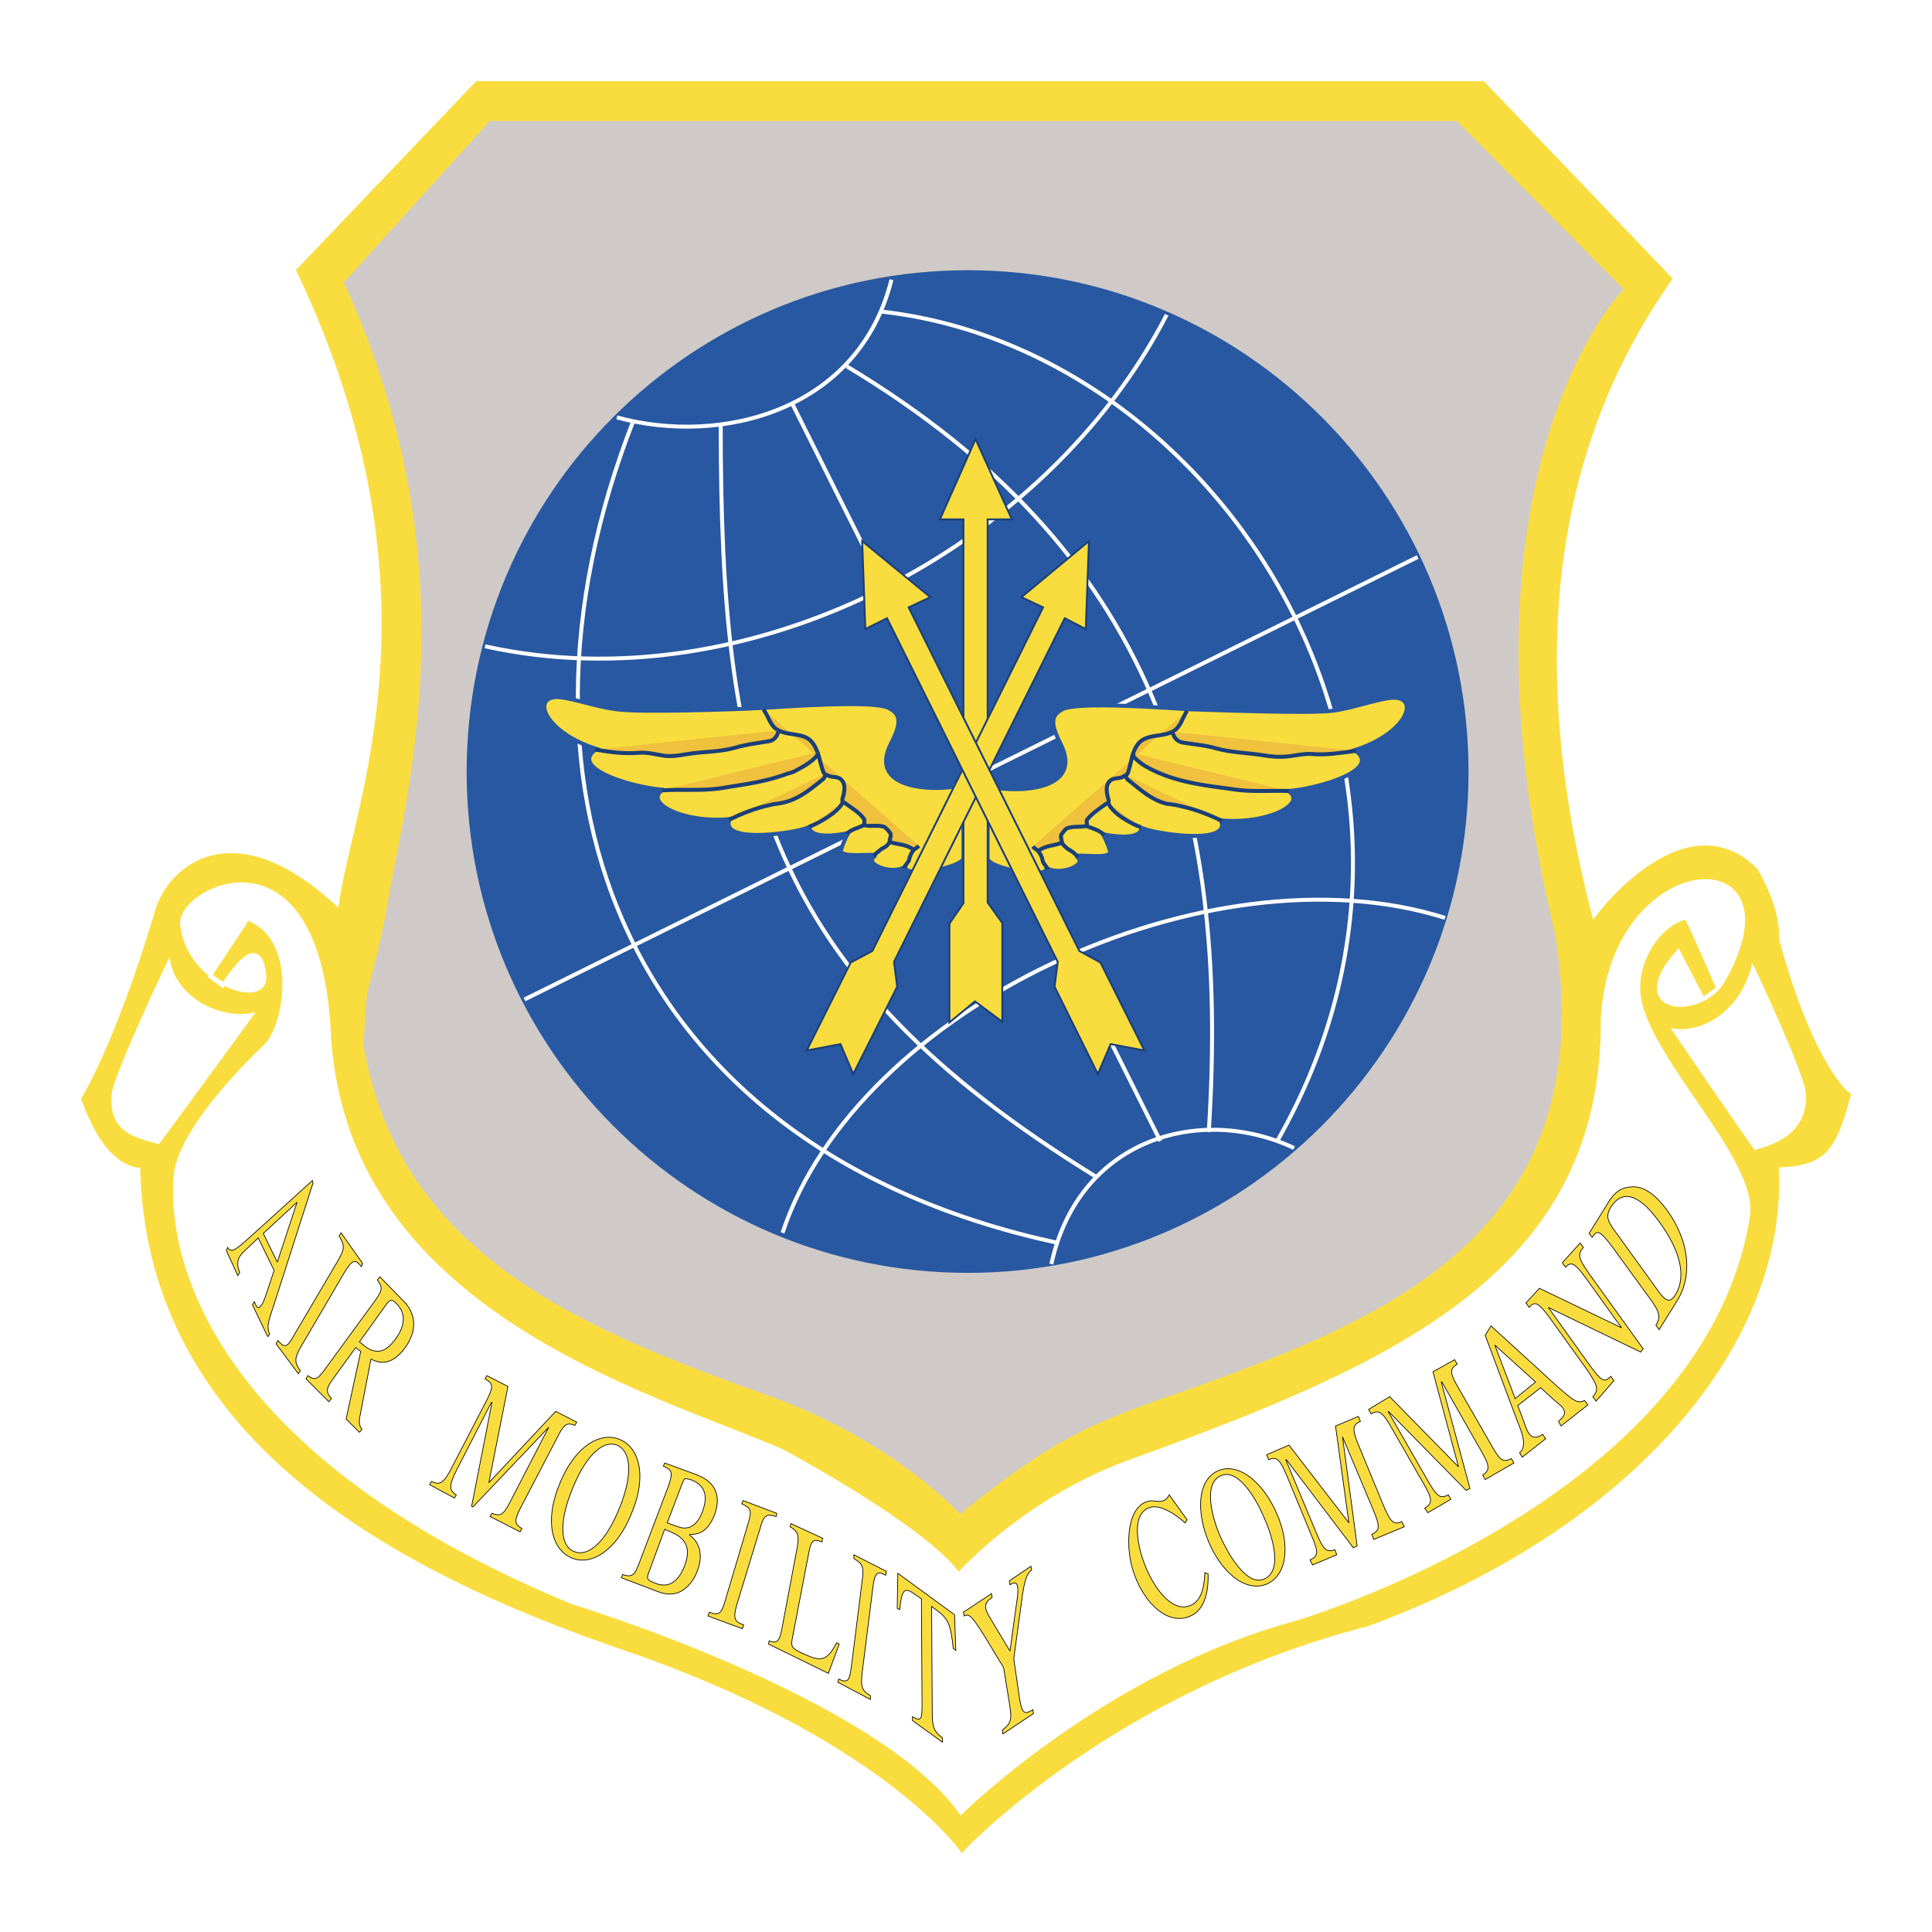<svg xmlns="http://www.w3.org/2000/svg" width="2500" height="2500" viewBox="0 0 192.756 192.756"><path fill-rule="evenodd" clip-rule="evenodd" fill="#fff" d="M0 0h192.756v192.756H0V0z"/><path d="M158.795 92.784c-7.816-29.068-3.051-49.741 7.564-64.943L147.863 8.504H47.689l-17.67 18.51c15.827 33.394 4.704 55.021 4.068 64.434-10.869-10.75-17.416-4.452-18.37.064-4.068 13.294-7.182 18.128-7.182 18.128 2.098 5.852 4.64 6.552 5.848 6.487.381 25.952 22.882 39.564 48.053 48.151 25.488 8.714 33.561 19.973 33.561 19.973s14.873-15.838 40.361-22.39c26.314-9.668 41.889-28.114 40.68-45.798 4.959 0 5.785-1.653 7.184-6.742 0 0-3.623-2.672-7.119-15.521.062-1.908-.572-4.261-2.098-6.869-6.993-6.995-16.019 5.09-16.21 5.853z" fill-rule="evenodd" clip-rule="evenodd" fill="#f9dd3e" stroke="#f9dd3e" stroke-width=".812" stroke-miterlimit="2.613"/><path d="M166.678 102.58c3.623.699 7.309-2.354 8.135-6.488.064-.063 5.213 11.004 5.34 12.912.318 3.881-2.859 5.152-5.084 5.726-.065.063-8.391-12.15-8.391-12.15zM25.506 100.99c-3.496.89-8.199-1.591-8.581-5.534 0 0-5.657 11.831-5.784 13.739-.318 3.88 2.479 4.325 4.704 4.961.064 0 9.661-13.166 9.661-13.166z" fill-rule="evenodd" clip-rule="evenodd" fill="#fff"/><path d="M36.502 104.233c3.56 20.609 21.103 27.987 40.807 34.984 12.141 4.517 18.497 11.514 18.497 11.514 8.516-6.87 12.331-8.651 19.258-11.132 21.549-7.569 44.748-15.584 39.854-46.37-11.123-46.052 6.738-64.371 6.738-64.371L145.258 12.32H48.961L34.596 28.223c13.094 28.814 5.912 51.649 4.068 63.353-2.162 10.113-1.653 4.834-2.162 12.657z" fill-rule="evenodd" clip-rule="evenodd" fill="#cfcac7" stroke="#cfcac7" stroke-width=".487" stroke-miterlimit="2.613"/><path d="M171.381 98.572s-3.051-7.06-3.178-6.997c-2.67.7-4.895 4.071-4.703 7.378.381 6.298 11.822 16.665 10.932 22.39-4.512 28.369-45.383 40.264-45.383 40.264-18.941 5.152-33.179 19.273-33.179 19.273-8.39-11.768-38.773-20.99-38.773-20.99-37.755-15.647-40.234-36.193-39.599-42.681.572-5.152 9.026-12.913 9.026-12.913 2.225-2.417 3.178-10.749-1.78-12.594-.063 0-3.813 5.725-3.813 5.725l1.271.954c.318-.509 3.623-5.979 4.195-1.146.445 3.562-7.627 1.019-8.263-5.024-.381-3.498 13.348-10.495 14.683 10.241 1.081 28.305 31.845 36.511 45.256 42.299 15.827 8.715 17.543 12.34 17.543 12.34s6.674-7.633 17.543-11.449c27.078-9.796 46.908-19.02 46.719-44.08.953-17.047 20.084-18.001 12.139-3.816-2.287 4.07-10.17 3.371-4.576-2.863l2.48 4.771 1.46-1.082z" fill-rule="evenodd" clip-rule="evenodd" fill="#fff" stroke="#fff" stroke-width=".325" stroke-miterlimit="2.613"/><path d="M96.569 126.751c27.394 0 49.705-22.326 49.705-49.741 0-27.542-22.311-49.805-49.705-49.805-27.523 0-49.769 22.263-49.769 49.805 0 27.415 22.246 49.741 49.769 49.741z" fill-rule="evenodd" clip-rule="evenodd" fill="#2858a1" stroke="#2858a1" stroke-width=".487" stroke-miterlimit="2.613"/><path d="M52.33 99.718l89.114-44.144m-79.898-13.93c10.487 2.862 24.153-.699 27.395-13.739m27.459 3.498c-12.014 23.344-41.697 38.928-68.012 33.076m29.684 58.519c7.437-22.453 42.524-38.864 66.104-31.422M79.089 40.372l36.674 73.466m-10.868 12.277c2.734-12.531 14.875-15.966 24.219-11.577m-1.718-.636c21.355-37.338-5.721-79.064-39.472-82.817m32.672 81.863c2.16-33.395-5.721-58.138-36.104-76.393m24.852 80.845C76.293 97.046 71.907 77.582 71.907 42.47m-8.708-.508c-14.619 37.274-.318 72.895 42.395 82.054" fill="none" stroke="#fff" stroke-width=".395" stroke-miterlimit="2.613"/><path d="M98.539 78.409c1.844.636 9.852.89 7.246-4.262-1.08-2.099-.826-2.799.191-3.372 1.461-.827 10.486-.127 12.902 0 2.416.064 11.822.445 14.174.127 2.289-.318 5.148-1.463 6.357-1.272 2.16.381.57 3.689-4.26 5.216 2.861 1.908-3.432 3.816-6.609 4.071 0 0-.064-.063 0 0 1.969 1.272-2.162 3.371-6.738 2.926 0 0 0-.063 0 0 1.207 2.672-7.438 1.209-7.945.7 0 0 .381 1.462-3.814.699 0 0 .383.636.699 1.654.256 1.018-3.877.127-3.24.636 1.016.827-1.971 1.908-3.115 1.018.381 1.208-5.402.19-5.848-.827v-7.314z" fill-rule="evenodd" clip-rule="evenodd" fill="#f9dd3e" stroke="#2858a1" stroke-width=".395" stroke-miterlimit="2.613"/><path d="M118.434 70.903c-.445.7-.635 1.59-1.334 2.035-1.082.636-2.543.254-3.434 1.145-.762.827-.762 1.972-1.143 3.053-.064.191-.383.255-.51.382-.381.19-.953.063-1.271.382-.508.509-.316 1.272-.127 1.972.064.19-.189.318-.254.318-.699.509-1.398.954-1.906 1.59-.127.191.127.572-.127.636-.572.127-1.145 0-1.781.191-.254.063-.443.381-.635.636-.191.191.127.763 0 .827-.635.318-1.525.254-2.225.763-.127.063-.445-.127-.637-.382l15.384-13.548z" fill-rule="evenodd" clip-rule="evenodd" fill="#efc13d"/><path d="M118.434 70.903c-.445.7-.635 1.59-1.334 2.035-1.082.636-2.543.254-3.434 1.145-.762.827-.762 1.972-1.143 3.053-.064.191-.383.255-.51.382-.381.19-.953.063-1.271.382-.508.509-.316 1.272-.127 1.972.064.19-.189.318-.254.318-.699.509-1.398.954-1.906 1.59-.127.191.127.572-.127.636-.572.127-1.145 0-1.781.191-.254.063-.443.381-.635.636-.191.191.127.763 0 .827-.635.318-1.525.254-2.225.763-.127.063-.445-.127-.637-.382" fill="none" stroke="#1b3f78" stroke-width=".395" stroke-miterlimit="2.613"/><path d="M105.912 84.07c.191.254.381.445.635.636.129.063.191.127.318.191.254.127.445.382.699.572l-1.652-1.399z" fill-rule="evenodd" clip-rule="evenodd" fill="#efc13d"/><path d="M105.912 84.07c.191.254.381.445.635.636.129.063.191.127.318.191.254.127.445.382.699.572" fill="none" stroke="#1b3f78" stroke-width=".395" stroke-miterlimit="2.613"/><path d="M108.391 82.417c.637.254 1.271.381 1.781.89l-1.781-.89z" fill-rule="evenodd" clip-rule="evenodd" fill="#efc13d"/><path d="M108.391 82.417c.637.254 1.271.381 1.781.89" fill="none" stroke="#1b3f78" stroke-width=".395" stroke-miterlimit="2.613"/><path d="M110.553 80.062c.381 1.082 2.352 2.163 3.305 2.481l-3.305-2.481z" fill-rule="evenodd" clip-rule="evenodd" fill="#efc13d"/><path d="M110.553 80.062c.381 1.082 2.352 2.163 3.305 2.481" fill="none" stroke="#1b3f78" stroke-width=".395" stroke-miterlimit="2.613"/><path d="M112.332 77.328a.58.58 0 0 0 .254.509c1.207.954 2.289 1.972 3.814 2.354.508.063 1.016.127 1.461.254 1.463.318 2.734.827 4.068 1.463l-9.597-4.58z" fill-rule="evenodd" clip-rule="evenodd" fill="#efc13d"/><path d="M112.332 77.328a.58.58 0 0 0 .254.509c1.207.954 2.289 1.972 3.814 2.354.508.063 1.016.127 1.461.254 1.463.318 2.734.827 4.068 1.463" fill="none" stroke="#1b3f78" stroke-width=".395" stroke-miterlimit="2.613"/><path d="M113.094 75.165c-.062.254.064.445.256.572.572.573 1.334.954 2.033 1.272.254.127.508.19.764.318 2.16.827 4.385 1.082 6.736 1.399 1.908.318 3.814.127 5.721.191l-15.51-3.752z" fill-rule="evenodd" clip-rule="evenodd" fill="#efc13d"/><path d="M113.094 75.165c-.062.254.064.445.256.572.572.573 1.334.954 2.033 1.272.254.127.508.19.764.318 2.16.827 4.385 1.082 6.736 1.399 1.908.318 3.814.127 5.721.191" fill="none" stroke="#1b3f78" stroke-width=".395" stroke-miterlimit="2.613"/><path d="M116.973 73.002c.127.573.443.955 1.016 1.082 1.145.191 2.225.255 3.307.573 1.588.445 3.178.445 4.766.7.764.127 1.463.191 2.225.127.891-.064 1.717-.318 2.607-.255 1.461.127 2.924-.127 4.385-.318l-18.306-1.909z" fill-rule="evenodd" clip-rule="evenodd" fill="#efc13d"/><path d="M116.973 73.002c.127.573.443.955 1.016 1.082 1.145.191 2.225.255 3.307.573 1.588.445 3.178.445 4.766.7.764.127 1.463.191 2.225.127.891-.064 1.717-.318 2.607-.255 1.461.127 2.924-.127 4.385-.318" fill="none" stroke="#1b3f78" stroke-width=".395" stroke-miterlimit="2.613"/><path d="M103.496 84.833c.256.254.445.572.51.954.062.381.381.572.508.954l-1.018-1.908z" fill-rule="evenodd" clip-rule="evenodd" fill="#efc13d"/><path d="M103.496 84.833c.256.254.445.572.51.954.062.381.381.572.508.954" fill="none" stroke="#1b3f78" stroke-width=".395" stroke-miterlimit="2.613"/><path d="M96.124 78.282c-1.843.636-9.852.891-7.182-4.198 1.081-2.099.826-2.862-.254-3.435-1.462-.827-10.488-.127-12.903 0-2.415.127-11.886.445-14.174.127-2.289-.254-5.212-1.399-6.356-1.208-2.161.318-.572 3.625 4.259 5.152-2.86 1.908 3.432 3.816 6.61 4.071 0 0 .063 0 0 0-1.971 1.335 2.161 3.372 6.674 2.926 0 0 .063-.063 0 0-1.144 2.671 7.437 1.272 7.945.763.063-.063-.318 1.463 3.877.636 0 0-.381.636-.699 1.653-.318 1.018 3.941.191 3.305.7-1.081.763 1.97 1.908 3.114.954-.381 1.208 5.403.254 5.784-.763v-7.378z" fill-rule="evenodd" clip-rule="evenodd" fill="#f9dd3e" stroke="#2858a1" stroke-width=".395" stroke-miterlimit="2.613"/><path d="M76.166 70.776c.508.7.699 1.654 1.398 2.036 1.081.636 2.542.254 3.369 1.145.763.827.826 2.036 1.208 3.053.063.19.317.318.509.382.381.19.953.063 1.271.381.508.509.318 1.272.127 1.972-.063.191.127.318.254.381.699.509 1.398.891 1.907 1.591.127.127-.127.509.127.636.636.127 1.208-.063 1.843.127.254.127.445.381.636.636.191.254-.19.827 0 .89.636.254 1.525.191 2.225.7.127.127.445-.127.636-.318l-15.51-13.612z" fill-rule="evenodd" clip-rule="evenodd" fill="#efc13d"/><path d="M76.166 70.776c.508.7.699 1.654 1.398 2.036 1.081.636 2.542.254 3.369 1.145.763.827.826 2.036 1.208 3.053.063.19.317.318.509.382.381.19.953.063 1.271.381.508.509.318 1.272.127 1.972-.063.191.127.318.254.381.699.509 1.398.891 1.907 1.591.127.127-.127.509.127.636.636.127 1.208-.063 1.843.127.254.127.445.381.636.636.191.254-.19.827 0 .89.636.254 1.525.191 2.225.7.127.127.445-.127.636-.318" fill="none" stroke="#1b3f78" stroke-width=".395" stroke-miterlimit="2.613"/><path d="M88.814 83.943c-.19.318-.381.509-.636.636-.127.063-.254.127-.317.19-.254.191-.445.382-.699.573l1.652-1.399z" fill-rule="evenodd" clip-rule="evenodd" fill="#efc13d"/><path d="M88.814 83.943c-.19.318-.381.509-.636.636-.127.063-.254.127-.317.19-.254.191-.445.382-.699.573" fill="none" stroke="#1b3f78" stroke-width=".395" stroke-miterlimit="2.613"/><path d="M86.271 82.289c-.635.318-1.334.445-1.78.891l1.78-.891z" fill-rule="evenodd" clip-rule="evenodd" fill="#efc13d"/><path d="M86.271 82.289c-.635.318-1.334.445-1.78.891" fill="none" stroke="#1b3f78" stroke-width=".395" stroke-miterlimit="2.613"/><path d="M84.11 79.999c-.445 1.018-2.352 2.1-3.369 2.481l3.369-2.481z" fill-rule="evenodd" clip-rule="evenodd" fill="#efc13d"/><path d="M84.11 79.999c-.445 1.018-2.352 2.1-3.369 2.481" fill="none" stroke="#1b3f78" stroke-width=".395" stroke-miterlimit="2.613"/><path d="M82.331 77.2c0 .191-.063.445-.254.573-1.208.954-2.289 1.908-3.877 2.29-.445.127-.954.127-1.398.255-1.462.318-2.733.827-4.068 1.463l9.597-4.581z" fill-rule="evenodd" clip-rule="evenodd" fill="#efc13d"/><path d="M82.331 77.2c0 .191-.063.445-.254.573-1.208.954-2.289 1.908-3.877 2.29-.445.127-.954.127-1.398.255-1.462.318-2.733.827-4.068 1.463" fill="none" stroke="#1b3f78" stroke-width=".395" stroke-miterlimit="2.613"/><path d="M81.568 75.038c.063.254-.127.445-.254.572-.572.572-1.335.954-2.034 1.336-.254.127-.508.19-.763.254-2.161.827-4.449 1.082-6.738 1.463-1.907.255-3.813.064-5.72.191l15.509-3.816z" fill-rule="evenodd" clip-rule="evenodd" fill="#efc13d"/><path d="M81.568 75.038c.063.254-.127.445-.254.572-.572.572-1.335.954-2.034 1.336-.254.127-.508.19-.763.254-2.161.827-4.449 1.082-6.738 1.463-1.907.255-3.813.064-5.72.191" fill="none" stroke="#1b3f78" stroke-width=".395" stroke-miterlimit="2.613"/><path d="M77.691 72.875c-.127.573-.445 1.018-1.017 1.082-1.144.191-2.225.318-3.305.636-1.589.445-3.178.381-4.767.636-.763.127-1.462.255-2.225.191-.89-.127-1.716-.381-2.606-.318-1.526.127-2.924-.063-4.386-.318l18.306-1.909z" fill-rule="evenodd" clip-rule="evenodd" fill="#efc13d"/><path d="M77.691 72.875c-.127.573-.445 1.018-1.017 1.082-1.144.191-2.225.318-3.305.636-1.589.445-3.178.381-4.767.636-.763.127-1.462.255-2.225.191-.89-.127-1.716-.381-2.606-.318-1.526.127-2.924-.063-4.386-.318" fill="none" stroke="#1b3f78" stroke-width=".395" stroke-miterlimit="2.613"/><path d="M91.229 84.706c-.254.318-.445.636-.509 1.018-.063.318-.445.573-.508.891l1.017-1.909z" fill-rule="evenodd" clip-rule="evenodd" fill="#efc13d"/><path d="M91.229 84.706c-.254.318-.445.636-.509 1.018-.063.318-.445.573-.508.891" fill="none" stroke="#1b3f78" stroke-width=".395" stroke-miterlimit="2.613"/><path fill-rule="evenodd" clip-rule="evenodd" fill="#f9dd3e" stroke="#1b3f78" stroke-width=".186" stroke-miterlimit="2.613" d="M97.332 43.806l-3.56 8.015h2.352v38.292l-1.399 2.035v9.86l2.543-2.1 2.732 2.035v-9.858l-1.461-2.036V51.821h2.416l-3.623-8.015z"/><path fill-rule="evenodd" clip-rule="evenodd" fill="#f9dd3e" stroke="#1b3f78" stroke-width=".186" stroke-miterlimit="2.613" d="M108.645 53.984l-.317 8.778-2.098-1.082-17.035 34.285.318 2.48-4.386 8.715-1.271-2.99-3.369.637 4.387-8.779 2.161-1.145 17.033-34.284-2.16-1.018 6.737-5.597z"/><path fill-rule="evenodd" clip-rule="evenodd" fill="#f9dd3e" stroke="#1b3f78" stroke-width=".186" stroke-miterlimit="2.613" d="M86.017 53.984l.318 8.778 2.161-1.082 17.035 34.285-.318 2.48 4.322 8.715 1.272-2.99 3.369.637-4.387-8.779-2.098-1.145-17.034-34.284 2.161-1.018-6.801-5.597z"/><path d="M116.654 149.141c-.127.254-.318.509-.572.572-.254.128-.508.064-.764.064-.316-.064-.635-.064-.953.063-1.08.382-1.588 1.717-1.715 3.116s.062 2.926.572 4.262c1.08 2.862 3.305 4.898 5.402 4.071 1.461-.509 1.971-2.29 1.906-4.262l-.318-.128c-.062 1.527-.381 2.927-1.525 3.309-1.842.699-3.686-1.973-4.512-4.199-.764-2.035-1.271-4.961.508-5.597 1.018-.382 2.543.636 3.561 1.526l.189-.318-1.779-2.479zM127.396 151.049c-1.209-2.862-3.623-5.216-5.848-4.325-2.162.954-2.162 4.262-.953 7.124 1.207 2.862 3.559 5.089 5.783 4.198 2.163-.954 2.29-4.135 1.018-6.997zM135.596 144.307c-.699-1.654-.699-2.163.127-2.48l-.191-.51-2.287.955 1.334 9.668-5.975-7.76-2.225.954.191.509c.826-.382 1.145 0 1.842 1.653l2.416 5.853c.699 1.653.764 2.099-.127 2.48l.254.509 2.416-1.018-.191-.509c-.826.318-1.143 0-1.842-1.654l-3.053-7.314h.064l6.674 8.777.381-.19-1.461-10.877 3.051 7.251c.699 1.654.699 2.1-.127 2.48l.189.51 3.053-1.272-.256-.509c-.826.382-1.143 0-1.842-1.654l-2.415-5.852zM145.574 138.582c-.889-1.526-1.016-1.972-.189-2.48l-.256-.445-2.16 1.208 2.543 9.478-6.865-6.996-2.098 1.271.254.445c.764-.445 1.145-.191 2.035 1.399l3.178 5.534c.889 1.526.953 1.972.127 2.48l.318.445 2.287-1.336-.254-.445c-.826.445-1.145.127-2.033-1.399l-3.941-6.87v-.062l7.754 7.887.383-.19-2.861-10.623h.064l3.877 6.807c.889 1.526.953 1.972.189 2.48l.256.445 2.859-1.653-.254-.446c-.826.446-1.145.191-2.035-1.398l-3.178-5.536zM148.182 133.238l3.24 8.651c.445 1.081.955 2.417.191 3.053l.254.445 2.352-1.845-.318-.445c-.381.255-.889.573-1.396-.127-.256-.382-.637-1.654-.828-2.1l-.254-.635 2.289-1.781 1.461 1.336c.191.127.637.508.764.699.445.699-.191 1.018-.445 1.336l.254.445 2.67-2.1-.318-.445c-.254.127-.508.191-.826.064-.508-.191-1.525-1.146-1.971-1.527l-6.547-5.979-.572.955zM153.584 128.531l-1.336 1.464.318.445c.572-.7.953-.445 2.035 1.018l3.748 5.216c1.018 1.526 1.209 1.972.574 2.672l.316.445 1.779-2.036-.316-.445c-.637.7-.953.445-2.035-1.018l-4.195-5.852 9.217 4.452.254-.318-5.402-7.506c-1.018-1.463-1.207-1.908-.572-2.607l-.316-.445-1.781 1.972.318.445c.572-.636.953-.382 2.033 1.081l3.561 4.962-8.2-3.945zM167.312 129.804c1.525-2.417 1.336-5.852-1.016-9.096-1.082-1.463-2.289-2.417-3.561-2.29-1.271.064-1.906.891-2.416 1.781l-1.779 2.862.318.382c.508-.827.826-.572 1.906.827l3.75 5.152c1.082 1.463 1.209 1.972.699 2.798l.318.445 1.781-2.861zM26.714 133.366l-1.525-3.181.191-.318c.19.509.381.891.763.255.19-.255.381-.954.508-1.272l.699-2.099-1.589-3.244-1.398 1.336c-.191.127-.318.382-.445.509-.381.699-.127 1.271 0 1.59l-.19.318-1.145-2.48.127-.318c.127.19.254.318.572.255.381-.128 1.271-.954 1.779-1.399l6.103-5.534.063.254-4.004 12.468c-.572 1.653-.572 1.972-.318 2.607l-.191.253zM27.731 133.748c.699.826.954.636 1.589-.51l4.386-7.441c.699-1.209.699-1.526.127-2.48l.191-.318 2.161 3.053-.127.318c-.572-.699-.826-.827-1.652.509l-4.322 7.379c-.763 1.271-.699 1.717-.127 2.48l-.191.318-2.225-2.99.19-.318zM35.867 142.907l-1.335-1.336 1.462-6.742-.508-.382-2.161 2.989c-.763 1.019-.89 1.399-.254 2.1l-.254.317-2.288-2.289.19-.318c.763.572 1.018.318 1.844-.827l4.831-6.615c.826-1.145.763-1.399.254-2.099l.254-.318 2.288 2.354c.763.7 1.907 2.417.191 4.771-1.525 2.036-2.86 1.336-3.369 1.082l-1.081 5.597c-.127.572-.127 1.082.191 1.399l-.255.317zM57.351 142.207c-.699-.254-1.017-.254-1.652 1.019l-3.814 7.314c-.635 1.272-.508 1.526.191 1.972l-.191.318-2.987-1.526.19-.318c.826.318 1.144.19 1.843-1.208l3.813-7.379-7.563 7.951-.127-.063 2.034-10.368h-.063l-3.369 6.551c-.89 1.718-.89 2.227-.127 2.672l-.19.318-2.479-1.336.19-.318c.826.382 1.208.255 2.098-1.526l3.496-6.742c.636-1.272.508-1.526-.254-1.972l.191-.318 2.097 1.081-1.907 9.604 6.674-7.123 2.098 1.081-.192.316zM55.826 148.06c1.589-3.943 4.195-5.216 5.975-4.453 1.844.7 2.86 3.436 1.208 7.379-1.461 3.689-4.004 5.279-5.975 4.452s-2.734-3.689-1.208-7.378zM66.313 145.961l3.115 1.145c1.017.382 2.86 1.336 1.843 4.07-.763 1.908-1.843 1.908-2.415 1.908l-.064.064c.89.636 1.462 1.844.763 3.625-.254.7-1.398 2.99-3.877 2.036l-3.686-1.399.127-.318c.953.318 1.208.063 1.653-1.145l2.924-7.697c.444-1.336.381-1.59-.509-1.972l.126-.317zM70.763 160.845c1.017.382 1.208.127 1.589-1.146l2.289-7.696c.381-1.271.317-1.526-.636-1.972l.127-.318 3.369 1.272-.063.318c-.89-.255-1.208-.255-1.589 1.145l-2.352 7.696c-.381 1.399-.19 1.654.699 1.973l-.127.381-3.433-1.271.127-.382zM82.013 153.848c-.762-.318-1.08-.318-1.334 1.145l-1.652 8.588c-.127.763.063.891.953 1.336 1.716.763 2.415 1.081 3.496-1.019l.254.128-1.08 2.926-5.975-2.926.063-.318c.699.254 1.017.19 1.271-1.209l1.525-8.078c.254-1.399 0-1.653-.699-2.099l.063-.318 3.178 1.464-.063.38zM83.666 167.523c.953.445 1.081.127 1.271-1.209l1.08-8.587c.191-1.399.064-1.718-.826-2.226v-.382l3.242 1.653-.063.382c-.763-.382-1.081-.382-1.271 1.145l-1.081 8.587c-.19 1.527.064 1.846.827 2.291v.381l-3.242-1.717.063-.318zM94.026 173.82l-2.988-2.162v-.382c.954.572.954.127.954-1.399l-.063-10.368-.572-.382c-1.081-.827-1.398-.636-1.589 1.463l-.254-.127.063-3.498 5.657 4.135.127 3.562-.254-.19c-.254-2.418-.508-2.99-1.652-3.816l-.508-.382.063 10.559c0 1.399.127 1.908 1.017 2.544v.443h-.001zM102.924 156.646c-.381.318-.699.636-1.016 3.244l-.764 5.598.572 3.943c.254 1.463.445 1.718 1.334 1.145l.064.382-3.051 2.035-.063-.381c.955-.7.955-1.146.699-2.735l-.57-3.499-1.844-3.053c-1.462-2.354-1.653-2.29-2.098-2.099l-.063-.382L98.92 159l.064.382c-.445.317-.699.509-.637 1.081.064.254.191.572.318.764l2.098 3.498.764-5.534c0-.254.062-.572 0-.826-.064-.637-.445-.445-.764-.255l-.064-.382 2.162-1.463.063.381z" fill-rule="evenodd" clip-rule="evenodd" fill="#f9dd3e" stroke="#000" stroke-width=".07" stroke-miterlimit="2.613"/><path d="M121.803 147.232c1.717-.764 3.496 2.227 4.322 4.198.891 1.972 1.844 5.343 0 6.106-1.717.763-3.561-2.417-4.387-4.262-.826-1.907-1.715-5.278.065-6.042zM153.203 137.882l-2.035 1.654-2.033-5.343 4.068 3.689zM161.338 123.125c-1.018-1.336-1.145-1.781-.635-2.672 1.334-2.099 3.178-.89 4.895 1.527 1.715 2.354 2.859 5.152 1.525 7.251-.572.827-.955.636-1.971-.827l-3.814-5.279zM27.667 125.924l1.971-5.979-3.369 3.117 1.398 2.862zM35.867 133.875c.763.636 2.034 1.908 3.623-.318 1.462-2.035.382-3.181.064-3.498-.445-.445-.572-.445-.954 0l-2.733 3.816zM61.8 150.477c1.589-3.943.89-5.852-.254-6.297-1.081-.445-2.861.445-4.45 4.389-1.525 3.753-1.017 5.788.191 6.233 1.208.509 2.988-.573 4.513-4.325zM64.724 156.9c-.254.637-.127.764.572 1.019.699.317 2.097.636 2.987-1.654.572-1.463.254-2.226-.254-2.735-.318-.317-.636-.509-1.717-.954l-1.588 4.324zM66.567 151.939l1.081.382c.318.127 1.652.572 2.416-1.463.826-2.1-.254-2.862-1.017-3.181-.254-.063-.381-.127-.509-.127-.254-.127-.317.127-.444.381l-1.527 4.008z" fill-rule="evenodd" clip-rule="evenodd" fill="#fff" stroke="#000" stroke-width=".07" stroke-miterlimit="2.613"/></svg>